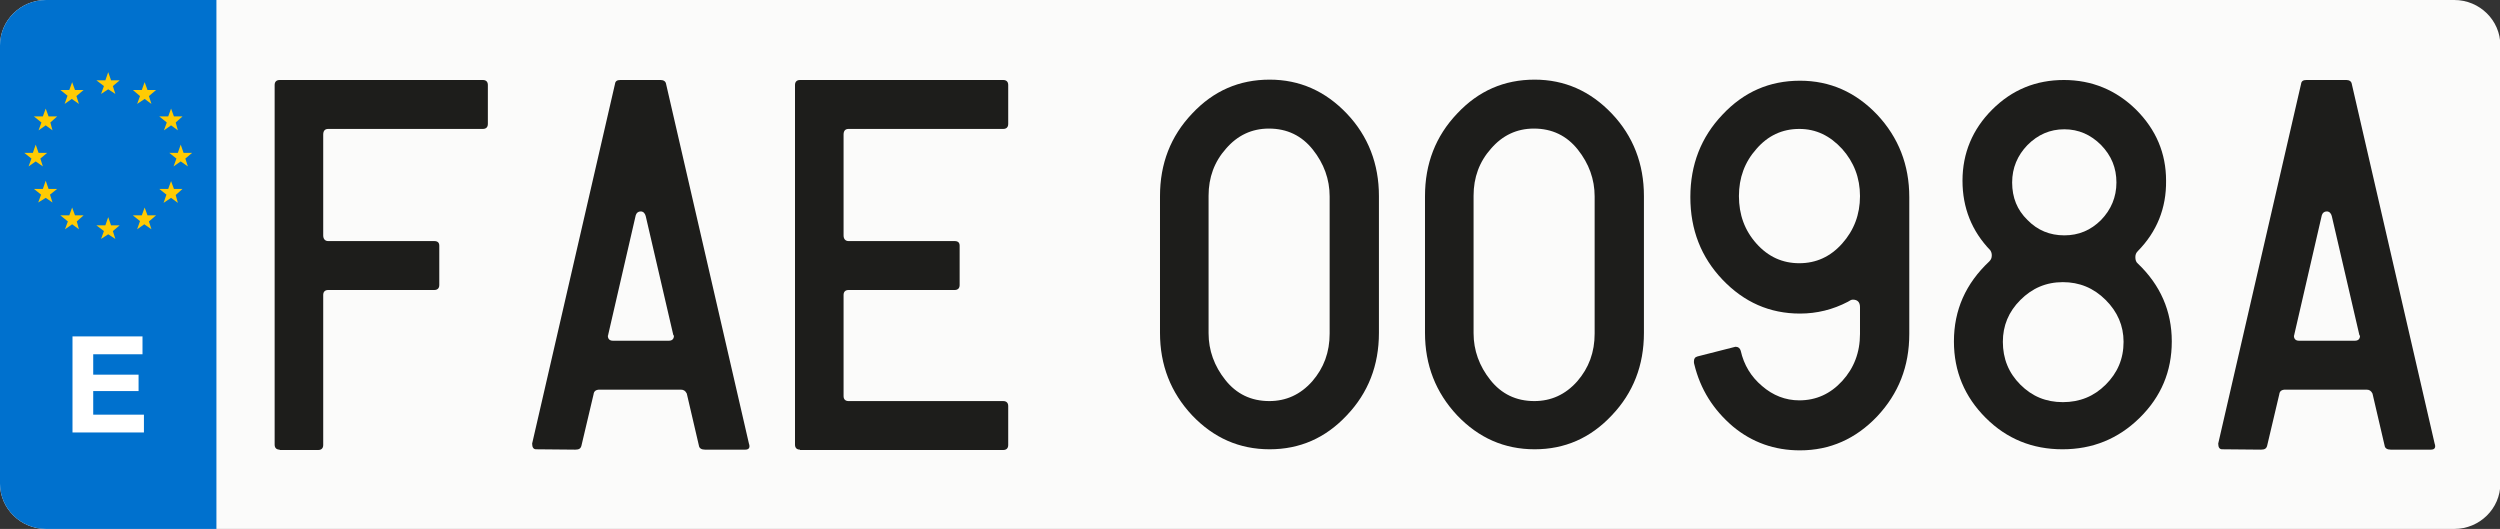 <?xml version="1.0" encoding="utf-8"?>
<!-- Generator: Adobe Illustrator 24.0.2, SVG Export Plug-In . SVG Version: 6.00 Build 0)  -->
<svg version="1.2" baseProfile="tiny" id="Capa_1" xmlns="http://www.w3.org/2000/svg" xmlns:xlink="http://www.w3.org/1999/xlink"
	 x="0px" y="0px" viewBox="0 0 700 148.1" xml:space="preserve">
<rect x="0" y="0" width="700" height="148.1" fill="#333333" stroke="none"/>
<path id="Recorte" fill="#FBFBFA" d="M700.1,135.4c0,7-5.8,12.7-12.9,12.7H12.9c-7.1,0-12.9-5.7-12.9-12.7V12.7C0,5.7,5.8,0,12.9,0
	h674.3c7.1,0,12.9,5.7,12.9,12.7V135.4z"/>
<path id="Recorte_1_" fill="#0071CE" d="M60.6,148.1H12.9c-7.1,0-12.9-5.7-12.9-12.7V12.7C0,5.7,5.8,0,12.9,0h47.7V148.1z"/>
<g>
	<g>
		<rect x="17.8" y="94.2" fill="none" width="47" height="29.9"/>
		<path fill="#FFFFFF" d="M20.3,94.2h19.6v5H26.1v5.7h12.7v4.6H26.1v6.6h14.2v5H20.3V94.2z"/>
	</g>
	<polygon fill="#FFCB03" points="37.2,25.2 39.7,25.2 40.5,23 41.3,25.2 43.7,25.2 41.7,26.9 42.4,29.1 40.5,27.7 38.4,29.1 
		39.2,26.9 	"/>
	<polygon fill="#FFCB03" points="44.6,32.6 47.1,32.6 47.9,30.4 48.7,32.6 51.1,32.6 49.2,34.3 49.8,36.5 47.9,35.1 45.9,36.5 
		46.7,34.3 	"/>
	<polygon fill="#FFCB03" points="47.4,42.8 49.8,42.8 50.6,40.5 51.4,42.8 53.8,42.8 51.9,44.4 52.6,46.6 50.6,45.2 48.6,46.6 
		49.4,44.4 	"/>
	<polygon fill="#FFCB03" points="44.6,52.9 47.1,52.9 47.9,50.7 48.7,52.9 51.1,52.9 49.2,54.6 49.8,56.8 47.9,55.4 45.8,56.8 
		46.6,54.5 	"/>
	<polygon fill="#FFCB03" points="37.2,60.3 39.7,60.3 40.5,58.1 41.3,60.3 43.7,60.3 41.7,62 42.4,64.2 40.4,62.8 38.4,64.2 
		39.2,61.9 	"/>
	<polygon fill="#FFCB03" points="27,63.1 29.5,63.1 30.3,60.8 31.1,63.1 33.5,63.1 31.6,64.7 32.3,66.9 30.3,65.6 28.3,66.9 
		29.1,64.7 	"/>
	<polygon fill="#FFCB03" points="16.9,60.3 19.4,60.3 20.2,58.1 21,60.3 23.4,60.3 21.5,62 22.1,64.2 20.2,62.8 18.2,64.2 19,62 	
		"/>
	<polygon fill="#FFCB03" points="9.5,52.9 12,52.9 12.8,50.6 13.6,52.9 16,52.9 14,54.5 14.7,56.7 12.8,55.4 10.7,56.7 11.5,54.5 	
		"/>
	<polygon fill="#FFCB03" points="6.8,42.8 9.2,42.8 10,40.5 10.8,42.8 13.2,42.8 11.3,44.4 12,46.6 10,45.2 8,46.6 8.8,44.4 	"/>
	<polygon fill="#FFCB03" points="9.5,32.6 12,32.6 12.8,30.4 13.6,32.6 16,32.6 14.1,34.3 14.7,36.5 12.8,35.1 10.8,36.5 11.6,34.3 
			"/>
	<polygon fill="#FFCB03" points="16.9,25.2 19.4,25.2 20.2,23 21,25.2 23.4,25.2 21.4,26.9 22.1,29.1 20.1,27.7 18.1,29.1 
		18.9,26.8 	"/>
	<polygon fill="#FFCB03" points="27,22.5 29.5,22.5 30.3,20.2 31.1,22.5 33.5,22.5 31.6,24.1 32.3,26.3 30.3,25 28.3,26.3 
		29.1,24.1 	"/>
</g>
<g>
	<rect x="66.8" y="22.3" fill="none" width="639.5" height="106.9"/>
	<path fill="#1D1D1B" d="M78.3,125.9c-0.9,0-1.4-0.5-1.4-1.4c0-17,0-33.7,0-50.3c0-16.6,0-33.4,0-50.4c0-0.9,0.5-1.4,1.4-1.4
		c9.4,0,18.9,0,28.4,0c9.5,0,19,0,28.5,0c0.9,0,1.4,0.5,1.4,1.4v10.9c0,0.9-0.5,1.4-1.4,1.4H91.9c-0.9,0-1.4,0.5-1.4,1.6v28.2
		c0,1,0.5,1.6,1.4,1.6h29.7c0.9,0,1.4,0.4,1.4,1.3v11c0,0.9-0.5,1.4-1.4,1.4H91.9c-0.9,0-1.4,0.5-1.4,1.4v42c0,0.9-0.5,1.4-1.4,1.4
		H78.3z"/>
	<path fill="#1D1D1B" d="M150.1,125.8c-0.7,0-1.1-0.5-1.1-1.6l23.2-100.7c0.1-0.8,0.6-1.1,1.5-1.1H185c0.8,0,1.4,0.4,1.5,1.1
		l23.2,100.7c0.4,1.1,0,1.7-1,1.7h-11.3c-1,0-1.6-0.4-1.7-1.1l-3.4-14.6c-0.4-0.8-0.9-1.1-1.7-1.1h-22.7c-1,0-1.6,0.4-1.7,1.3
		l-3.4,14.4c-0.2,0.8-0.7,1.1-1.7,1.1L150.1,125.8z M188.5,93.7l-7.7-33.2c-0.2-0.8-0.7-1.3-1.4-1.3c-0.7,0-1.2,0.4-1.4,1.1
		l-7.7,33.4c0,0.1,0,0.2-0.1,0.3c0,0.9,0.5,1.4,1.4,1.4h15.7c0.9,0,1.4-0.5,1.4-1.4C188.6,93.9,188.5,93.8,188.5,93.7z"/>
	<path fill="#1D1D1B" d="M224,125.9c-0.9,0-1.4-0.5-1.4-1.4c0-17,0-33.7,0-50.3c0-16.6,0-33.4,0-50.4c0-0.9,0.5-1.4,1.4-1.4
		c9.4,0,18.9,0,28.4,0c9.5,0,19,0,28.5,0c0.9,0,1.4,0.5,1.4,1.4v10.9c0,0.9-0.5,1.4-1.4,1.4h-43.3c-0.9,0-1.4,0.5-1.4,1.6v28.2
		c0,1,0.5,1.6,1.4,1.6h29.7c0.9,0,1.4,0.4,1.4,1.3v11c0,0.9-0.5,1.4-1.4,1.4h-29.7c-0.9,0-1.4,0.5-1.4,1.4v28.3
		c0,0.9,0.5,1.4,1.4,1.4h43.3c0.9,0,1.4,0.5,1.4,1.4v10.9c0,0.9-0.5,1.4-1.4,1.4H224z"/>
	<path fill="#1D1D1B" d="M386.1,54.9v38.3c0,9.1-3,16.8-9,23.1c-6,6.4-13.2,9.5-21.6,9.5c-8.5,0-15.7-3.2-21.7-9.5
		c-6-6.4-9-14.1-9-23.1V54.9c0-9.1,3-16.8,9-23.1c6-6.4,13.2-9.5,21.7-9.5c8.4,0,15.6,3.2,21.6,9.5
		C383.1,38.1,386.1,45.9,386.1,54.9z M372.3,93.4c0-6.4,0-12.8,0-19.2c0-6.4,0-12.8,0-19.2c0-4.8-1.6-9.2-4.7-13.1
		c-3.1-3.9-7.2-5.9-12.3-5.9c-4.8,0-8.8,1.9-12,5.6c-3.3,3.7-4.9,8.1-4.9,13.2c0,6.5,0,12.9,0,19.3s0,12.8,0,19.2
		c0,4.8,1.6,9.2,4.7,13.1c3.1,3.9,7.2,5.9,12.3,5.9c4.7,0,8.7-1.8,12-5.5C370.7,103,372.3,98.6,372.3,93.4z"/>
	<path fill="#1D1D1B" d="M460.3,54.9v38.3c0,9.1-3,16.8-9,23.1c-6,6.4-13.2,9.5-21.6,9.5c-8.5,0-15.7-3.2-21.7-9.5
		c-6-6.4-9-14.1-9-23.1V54.9c0-9.1,3-16.8,9-23.1c6-6.4,13.2-9.5,21.7-9.5c8.4,0,15.6,3.2,21.6,9.5
		C457.3,38.1,460.3,45.9,460.3,54.9z M446.5,93.4c0-6.4,0-12.8,0-19.2c0-6.4,0-12.8,0-19.2c0-4.8-1.6-9.2-4.7-13.1
		c-3.1-3.9-7.2-5.9-12.3-5.9c-4.8,0-8.8,1.9-12,5.6c-3.3,3.7-4.9,8.1-4.9,13.2c0,6.5,0,12.9,0,19.3s0,12.8,0,19.2
		c0,4.8,1.6,9.2,4.7,13.1c3.1,3.9,7.2,5.9,12.3,5.9c4.7,0,8.7-1.8,12-5.5C444.9,103,446.5,98.6,446.5,93.4z"/>
	<path fill="#1D1D1B" d="M474.4,102c-0.1-0.2-0.1-0.5-0.1-0.8c0-0.8,0.3-1.2,1-1.4l10.6-2.7h0.1c0.7,0,1.2,0.4,1.4,1.1
		c0.9,4,2.9,7.3,6,9.9c3,2.6,6.5,4,10.4,4c4.7,0,8.7-1.8,12-5.4c3.3-3.6,5-8,5-13.2v-7.5c0-1.4-0.7-2.1-2-2.1
		c-0.4,0-0.8,0.2-1.4,0.6c-4.2,2.2-8.7,3.3-13.4,3.3c-8.5,0-15.7-3.2-21.7-9.5c-6-6.3-9-14-9-23.1c0-9.1,3-16.8,9-23.1
		c6-6.4,13.2-9.5,21.7-9.5c8.4,0,15.6,3.2,21.6,9.5c6,6.4,9,14.1,9,23.1v0.1v38.2c0,9.1-3,16.7-9,23.1c-6,6.3-13.2,9.5-21.6,9.5
		c-7.1,0-13.4-2.2-18.8-6.7C479.7,114.7,476.1,109,474.4,102z M503.8,36.1c-4.8,0-8.8,1.9-12,5.6c-3.3,3.7-4.9,8.1-4.9,13.2
		c0,5.2,1.6,9.6,4.9,13.3c3.3,3.7,7.3,5.5,12,5.5c4.7,0,8.7-1.8,12-5.5c3.3-3.7,5-8.1,5-13.3c0-5.1-1.7-9.5-5-13.2
		C512.4,38,508.5,36.1,503.8,36.1z"/>
	<path fill="#1D1D1B" d="M598.6,70.3c-0.5,0.5-0.7,1-0.7,1.7c0,0.8,0.2,1.4,0.7,1.8c6.3,6,9.5,13.3,9.5,21.8c0,8.4-3,15.5-9,21.4
		c-6,5.9-13.2,8.8-21.6,8.8c-8.4,0-15.6-2.9-21.5-8.8c-5.9-5.9-8.9-13-8.9-21.4c0-8.8,3.3-16.2,9.9-22.4c0.5-0.5,0.7-1,0.7-1.7
		c0-0.5-0.1-0.9-0.4-1.4c-5.2-5.4-7.8-11.9-7.8-19.5c0-7.7,2.8-14.4,8.3-19.9c5.6-5.6,12.3-8.3,20.1-8.3c7.8,0,14.6,2.8,20.2,8.3
		c5.6,5.6,8.4,12.2,8.4,19.9C606.6,58.3,603.9,64.9,598.6,70.3z M577.6,79c-4.7,0-8.6,1.7-11.9,5c-3.3,3.3-4.9,7.2-4.9,11.7
		c0,4.7,1.6,8.7,4.9,12c3.3,3.3,7.2,4.9,11.9,4.9c4.7,0,8.7-1.6,12-4.9c3.3-3.3,5-7.2,5-12c0-4.5-1.7-8.4-5-11.7
		C586.2,80.6,582.2,79,577.6,79z M578,36.2c-4,0-7.4,1.5-10.3,4.4c-2.8,2.9-4.3,6.4-4.3,10.5c0,4.2,1.4,7.7,4.3,10.5
		c2.8,2.9,6.3,4.3,10.3,4.3c4,0,7.4-1.4,10.3-4.3c2.8-2.9,4.3-6.4,4.3-10.5c0-4.1-1.4-7.5-4.3-10.5C585.4,37.7,582,36.2,578,36.2z"
		/>
	<path fill="#1D1D1B" d="M622.2,125.8c-0.7,0-1.1-0.5-1.1-1.6l23.2-100.7c0.1-0.8,0.6-1.1,1.5-1.1h11.2c0.8,0,1.4,0.4,1.5,1.1
		l23.2,100.7c0.4,1.1,0,1.7-1,1.7h-11.3c-1,0-1.6-0.4-1.7-1.1l-3.4-14.6c-0.4-0.8-0.9-1.1-1.7-1.1h-22.7c-1,0-1.6,0.4-1.7,1.3
		l-3.4,14.4c-0.2,0.8-0.7,1.1-1.7,1.1L622.2,125.8z M660.6,93.7l-7.7-33.2c-0.2-0.8-0.7-1.3-1.4-1.3c-0.7,0-1.2,0.4-1.4,1.1
		l-7.7,33.4c0,0.1,0,0.2-0.1,0.3c0,0.9,0.5,1.4,1.4,1.4h15.7c0.9,0,1.4-0.5,1.4-1.4C660.6,93.9,660.6,93.8,660.6,93.7z"/>
</g>
</svg>

